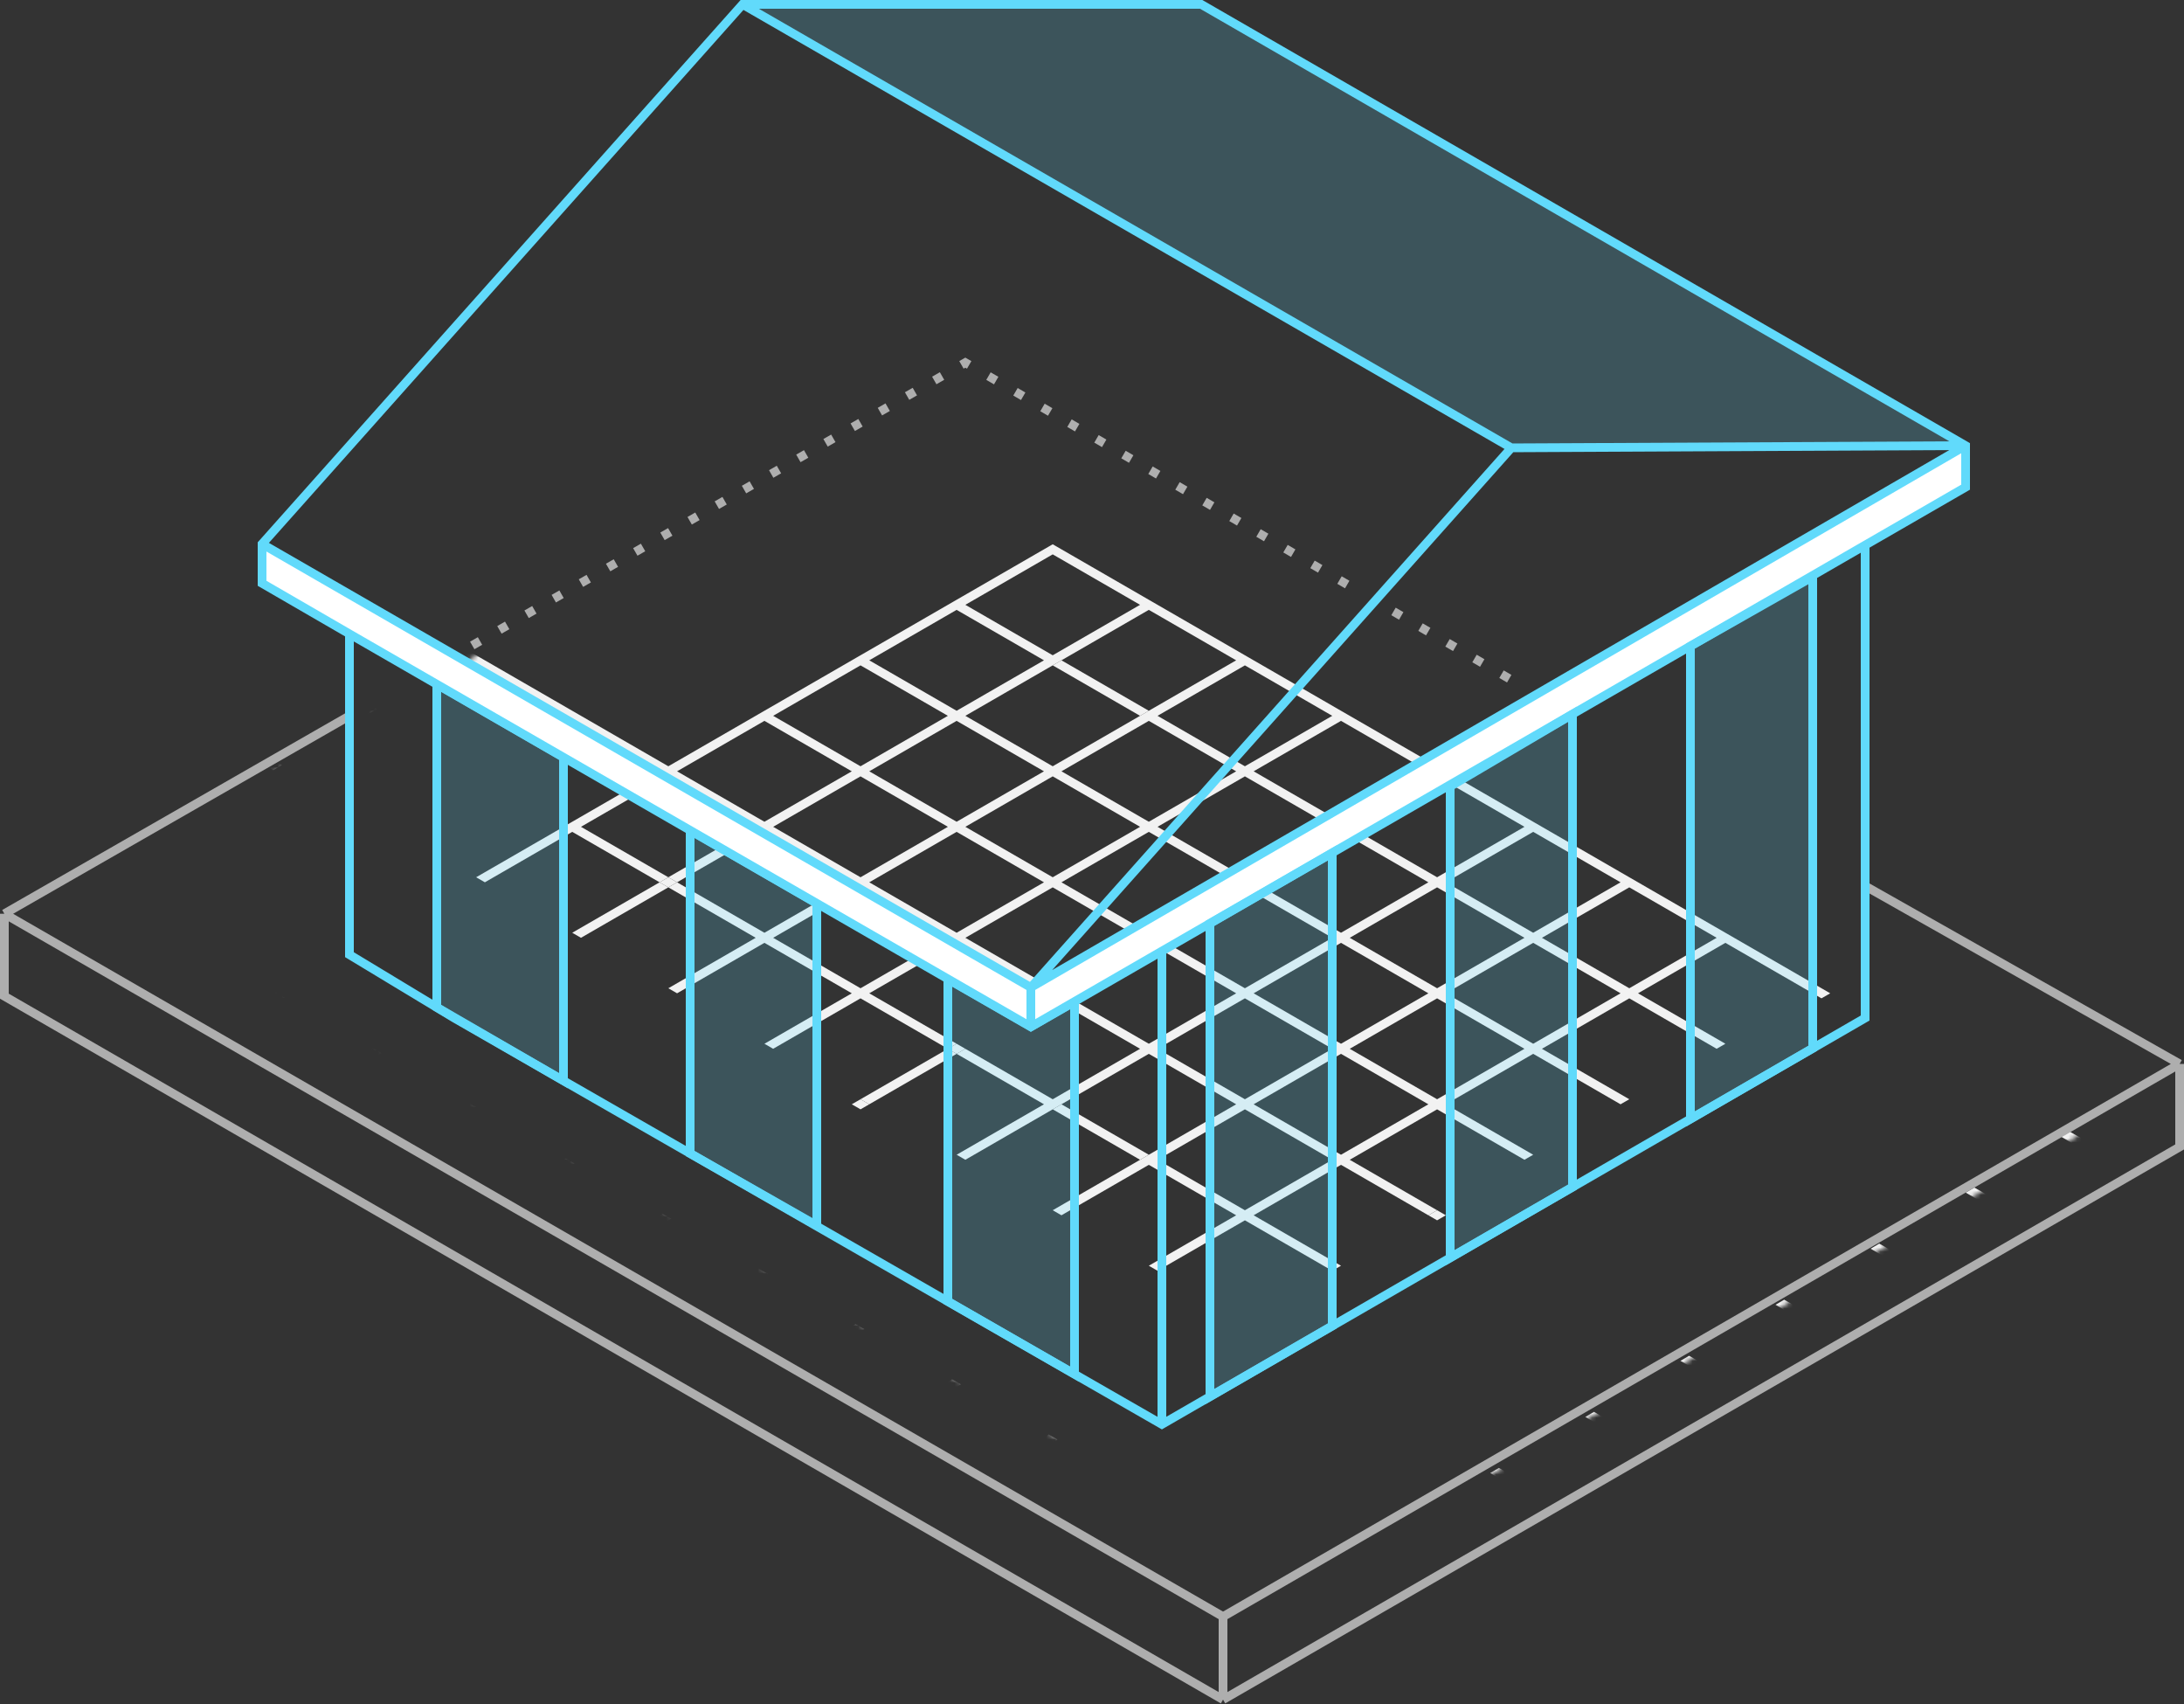<svg width="500" height="390" viewBox="0 0 500 390" fill="none" xmlns="http://www.w3.org/2000/svg">
<rect x="0" y="0" width="500" height="390" fill="#333333" stroke="none"/>
<g clip-path="url(#clip0_71_21)">
<mask id="mask0_71_21" style="mask-type:alpha" maskUnits="userSpaceOnUse" x="20" y="75" width="498" height="288">
<path d="M299 362L20 201.139L99 155.844L239.038 75.007L445.5 194.5L518 235.5L299 362Z" fill="#C4C4C4"/>
</mask>
<g mask="url(#mask0_71_21)">
<path d="M263.006 162.676L243.006 151.129L241.006 152.284L261.006 163.831L263.006 162.676Z" fill="#F2F2F2"/>
<path d="M327.006 278.146L329.006 279.301L331.006 278.146L329.006 276.991L327.006 278.146Z" fill="#F2F2F2"/>
<path d="M241.006 253.897L261.006 265.444L263.006 264.289L243.006 252.742L241.006 253.897Z" fill="#F2F2F2"/>
<path d="M374.344 149.202L329.006 175.378L331.006 176.532L376.356 150.349L374.344 149.202Z" fill="#F2F2F2"/>
<path fill-rule="evenodd" clip-rule="evenodd" d="M446.013 6.21L447.013 7.942L287.824 99.85L285.812 98.702L446.013 6.21ZM241.006 124.571L239.006 125.725L219.006 137.272L217.006 138.427L197.006 149.974L195.006 151.129L175.006 162.676L173.006 163.831L153.006 175.378L108.014 149.401L58 120.526L57 122.258L106.037 150.569L151.006 176.532L131.006 188.079L129.006 189.234L109.006 200.781L111.006 201.936L131.006 190.389L151.006 201.936L131.006 213.483L133.006 214.637L153.006 203.09L173.006 214.637L153.006 226.184L155.006 227.339L175.006 215.792L195.006 227.339L175.006 238.886L177.006 240.041L197.006 228.494L217.006 240.041L219.006 238.886L199.006 227.339L219.006 215.792L239.006 227.339L241.006 226.184L221.006 214.637L241.006 203.09L261.006 214.637L263.006 213.483L243.006 201.936L263.006 190.389L283.006 201.936L285.006 200.781L265.006 189.234L285.006 177.687L305.006 189.234L307.006 188.079L287.006 176.532L307.006 164.985L327.006 176.532L329.006 175.378L309.006 163.831L307.006 162.676L287.006 151.129L285.006 149.974L265.006 138.427L263.006 137.272L243.006 125.725L241.006 124.571ZM219.006 241.195L239.006 252.742L219.006 264.289L221.006 265.444L241.006 253.897L243.006 252.742L263.006 241.195L283.006 252.742L263.006 264.289L261.006 265.444L241.006 276.991L243.006 278.146L263.006 266.599L283.006 278.146L263.006 289.693L265.006 290.848L285.006 279.301L305.006 290.848L307.006 289.693L287.006 278.146L307.006 266.599L327.006 278.146L329.006 276.991L309.006 265.444L329.006 253.897L349.006 265.444L351.006 264.289L331.006 252.742L351.006 241.195L371.006 252.742L373.006 251.588L353.006 240.041L373.006 228.494L393.006 240.041L395.006 238.886L375.006 227.339L395.006 215.792L415.006 227.339L417.006 228.494L419.006 227.339L417.006 226.184L397.006 214.637L395.006 213.483L375.006 201.936L373.006 200.781L353.006 189.234L351.006 188.079L331.006 176.532L329.006 177.687L349.006 189.234L329.006 200.781L309.006 189.234L307.006 190.389L327.006 201.936L307.006 213.483L287.006 201.936L285.006 203.09L305.006 214.637L285.006 226.184L265.006 214.637L263.006 215.792L283.006 227.339L263.006 238.886L243.006 227.339L241.006 228.494L261.006 240.041L241.006 251.588L221.006 240.041L219.006 241.195ZM155.006 201.936L153.006 203.09L151.006 201.936L153.006 200.781L155.006 201.936ZM155.006 201.936L175.006 190.389L195.006 201.936L175.006 213.483L155.006 201.936ZM153.006 200.781L133.006 189.234L153.006 177.687L173.006 189.234L153.006 200.781ZM374.344 149.202L376.356 150.349L491.013 84.153L490.013 82.421L374.344 149.202ZM65.184 228.391L63.174 227.242L13 256.21L14 257.942L65.184 228.391ZM24 275.263L85.287 239.879L87.298 241.027L25 276.995L24 275.263ZM109.411 253.663L107.401 252.515L35 294.315L36 296.047L109.411 253.663ZM129.514 265.151L131.525 266.3L47 315.1L46 313.368L129.514 265.151ZM57 332.42L151.628 277.787L153.638 278.936L58 334.153L57 332.42ZM175.751 291.572L173.741 290.423L68 351.473L69 353.205L175.751 291.572ZM79 370.526L195.854 303.06L197.865 304.208L80 372.258L79 370.526ZM90 389.578L217.968 315.696L219.978 316.845L91 391.31L90 389.578ZM242.092 329.481L240.081 328.332L101 408.631L102 410.363L242.092 329.481ZM343.156 335.967L341.177 337.134L468.013 410.363L469.013 408.631L343.156 335.967ZM364.925 323.132L362.946 324.299L479.013 391.31L480.013 389.578L364.925 323.132ZM386.695 310.298L384.716 311.465L490.013 372.258L491.013 370.526L386.695 310.298ZM307.006 264.289L327.006 252.742L307.006 241.195L287.006 252.742L307.006 264.289ZM285.006 251.588L305.006 240.041L285.006 228.494L265.006 240.041L285.006 251.588ZM219.006 213.483L239.006 201.936L219.006 190.389L199.006 201.936L219.006 213.483ZM197.006 200.781L217.006 189.234L197.006 177.687L177.006 189.234L197.006 200.781ZM175.006 188.079L195.006 176.532L175.006 164.985L155.006 176.532L175.006 188.079ZM197.006 203.09L177.006 214.637L197.006 226.184L217.006 214.637L197.006 203.09ZM285.006 253.897L265.006 265.444L285.006 276.991L305.006 265.444L285.006 253.897ZM408.465 297.463L406.486 298.63L501.013 353.205L502.013 351.473L408.465 297.463ZM430.234 284.628L428.255 285.795L512.013 334.153L513.013 332.42L430.234 284.628ZM523.013 315.1L450.025 272.96L452.004 271.794L524.013 313.368L523.013 315.1ZM473.774 258.959L471.794 260.126L534.013 296.047L535.013 294.315L473.774 258.959ZM535.013 160.363L464.888 200.849L462.876 199.701L534.013 158.631L535.013 160.363ZM440.743 187.076L442.755 188.224L524.013 141.31L523.013 139.578L440.743 187.076ZM329.006 251.588L349.006 240.041L329.006 228.494L309.006 240.041L329.006 251.588ZM351.006 238.886L371.006 227.339L351.006 215.792L331.006 227.339L351.006 238.886ZM373.006 226.184L393.006 214.637L373.006 203.09L353.006 214.637L373.006 226.184ZM513.013 122.258L420.622 175.599L418.61 174.451L512.013 120.526L513.013 122.258ZM327.006 227.339L307.006 238.886L287.006 227.339L307.006 215.792L327.006 227.339ZM349.006 214.637L329.006 226.184L309.006 214.637L329.006 203.09L349.006 214.637ZM371.006 201.936L351.006 213.483L331.006 201.936L351.006 190.389L371.006 201.936ZM396.477 161.827L398.489 162.974L502.013 103.205L501.013 101.473L396.477 161.827ZM47 139.578L86.269 162.25L84.292 163.418L46 141.31L47 139.578ZM62.548 176.267L64.524 175.099L36 158.631L35 160.363L62.548 176.267ZM69 101.473L129.758 136.552L127.782 137.72L68 103.205L69 101.473ZM261.006 189.234L241.006 200.781L221.006 189.234L241.006 177.687L261.006 189.234ZM239.006 176.532L219.006 188.079L199.006 176.532L219.006 164.985L239.006 176.532ZM217.006 163.831L197.006 175.378L177.006 163.831L197.006 152.284L217.006 163.831ZM149.526 124.871L151.503 123.703L80 82.421L79 84.153L149.526 124.871ZM263.006 188.079L283.006 176.532L263.006 164.985L243.006 176.532L263.006 188.079ZM241.006 175.378L261.006 163.831L263.006 162.676L283.006 151.129L263.006 139.582L243.006 151.129L241.006 152.284L221.006 163.831L241.006 175.378ZM219.006 162.676L239.006 151.129L219.006 139.582L199.006 151.129L219.006 162.676ZM480.013 65.1L354.223 137.725L352.211 136.577L479.013 63.368L480.013 65.1ZM305.006 163.831L285.006 175.378L265.006 163.831L285.006 152.284L305.006 163.831ZM330.078 123.952L332.09 125.1L469.013 46.047L468.013 44.315L330.078 123.952ZM458.013 26.995L309.957 112.475L307.945 111.327L457.013 25.263L458.013 26.995ZM221.006 138.427L241.006 149.974L261.006 138.427L241.006 126.88L221.006 138.427ZM173.248 110.854L171.271 112.022L90 65.1L91 63.368L173.248 110.854ZM194.992 98.004L102 44.315L101 46.047L193.016 99.173L194.992 98.004Z" fill="#F2F2F2"/>
<path d="M195.006 252.742L197.006 253.897L199.006 252.742L197.006 251.588L195.006 252.742Z" fill="#F2F2F2"/>
<path d="M199.006 252.742L219.006 241.195L217.006 240.041L197.006 251.588L199.006 252.742Z" fill="#F2F2F2"/>
<path d="M217.006 240.041L219.006 241.195L221.006 240.041L219.006 238.886L217.006 240.041Z" fill="#F2F2F2"/>
<path d="M153.006 200.781L151.006 201.936L153.006 203.09L155.006 201.936L153.006 200.781Z" fill="#F2F2F2"/>
</g>
<path d="M499 243.5V262.5L280 389M499 243.5L280 370M499 243.5L426.5 202.5M280 389L1 228V209.139M280 389V370M1 209.139L280 370M1 209.139L80 163.844" stroke="#AEAEAE" stroke-width="2"/>
<path fill-rule="evenodd" clip-rule="evenodd" d="M221.502 82.135L221.003 81.845L220.503 82.132L219.614 82.642L220.609 84.377L220.997 84.155L221.381 84.378L222.385 82.648L221.502 82.135ZM214.386 87.945L216.164 86.925L215.169 85.19L213.392 86.21L214.386 87.945ZM225.796 86.943L227.563 87.969L228.567 86.239L226.801 85.213L225.796 86.943ZM208.164 91.512L209.942 90.493L208.947 88.758L207.169 89.777L208.164 91.512ZM231.978 90.534L233.744 91.559L234.749 89.83L232.983 88.804L231.978 90.534ZM201.942 95.08L203.72 94.06L202.725 92.325L200.947 93.345L201.942 95.08ZM238.16 94.124L239.926 95.15L240.931 93.421L239.165 92.395L238.16 94.124ZM195.72 98.647L197.498 97.628L196.503 95.893L194.725 96.912L195.72 98.647ZM244.342 97.715L246.108 98.741L247.113 97.012L245.346 95.986L244.342 97.715ZM189.498 102.215L191.276 101.195L190.281 99.46L188.503 100.48L189.498 102.215ZM250.524 101.306L252.29 102.332L253.294 100.603L251.528 99.577L250.524 101.306ZM183.276 105.782L185.054 104.763L184.059 103.028L182.281 104.047L183.276 105.782ZM256.706 104.897L258.472 105.923L259.476 104.194L257.71 103.168L256.706 104.897ZM177.054 109.35L178.831 108.331L177.837 106.596L176.059 107.615L177.054 109.35ZM262.887 108.488L264.654 109.514L265.658 107.785L263.892 106.759L262.887 108.488ZM170.832 112.917L172.609 111.898L171.614 110.163L169.837 111.182L170.832 112.917ZM269.069 112.079L270.835 113.105L271.84 111.376L270.074 110.35L269.069 112.079ZM164.609 116.485L166.387 115.466L165.392 113.731L163.615 114.75L164.609 116.485ZM275.251 115.67L277.017 116.696L278.022 114.966L276.256 113.94L275.251 115.67ZM158.387 120.052L160.165 119.033L159.17 117.298L157.392 118.317L158.387 120.052ZM281.433 119.261L283.199 120.287L284.204 118.557L282.437 117.531L281.433 119.261ZM152.165 123.62L153.943 122.601L152.948 120.866L151.17 121.885L152.165 123.62ZM287.615 122.852L289.381 123.878L290.385 122.148L288.619 121.122L287.615 122.852ZM145.943 127.187L147.721 126.168L146.726 124.433L144.948 125.452L145.943 127.187ZM293.796 126.443L295.563 127.469L296.567 125.739L294.801 124.713L293.796 126.443ZM139.721 130.755L141.499 129.736L140.504 128.001L138.726 129.02L139.721 130.755ZM299.978 130.034L301.744 131.059L302.749 129.33L300.983 128.304L299.978 130.034ZM133.499 134.323L135.277 133.303L134.282 131.568L132.504 132.587L133.499 134.323ZM306.16 133.624L307.926 134.65L308.931 132.921L307.165 131.895L306.16 133.624ZM127.277 137.89L129.054 136.871L128.06 135.136L126.282 136.155L127.277 137.89ZM121.055 141.458L122.832 140.438L121.837 138.703L120.06 139.723L121.055 141.458ZM318.524 140.806L320.29 141.832L321.294 140.103L319.528 139.077L318.524 140.806ZM114.832 145.025L116.61 144.006L115.615 142.271L113.838 143.29L114.832 145.025ZM324.705 144.397L326.472 145.423L327.476 143.694L325.71 142.668L324.705 144.397ZM108.61 148.593L110.388 147.573L109.393 145.838L107.615 146.858L108.61 148.593ZM330.887 147.988L332.654 149.014L333.658 147.285L331.892 146.259L330.887 147.988ZM104 151.236L104.166 151.141L104 150.852V151.236ZM337.069 151.579L338.835 152.605L339.84 150.876L338.074 149.85L337.069 151.579ZM343.251 155.17L345.017 156.196L346.022 154.466L344.256 153.44L343.251 155.17Z" fill="#AEAEAE"/>
<path d="M246 314.5V229.264L236 235L217 224.109V297.848L246 314.5Z" fill="#61DAFB" fill-opacity="0.2" stroke="#61DAFB" stroke-width="2"/>
<path d="M187 280.5V206.771L158 190.062V264L187 280.5Z" fill="#61DAFB" fill-opacity="0.2" stroke="#61DAFB" stroke-width="2"/>
<path d="M129 247.342V173.34L100 156.616V230.551L129 247.342Z" fill="#61DAFB" fill-opacity="0.2" stroke="#61DAFB" stroke-width="2"/>
<path d="M450 111.5V102L236 226V235L266 217.687L427 124.773L450 111.5Z" fill="white"/>
<path d="M60 124.5V133.5L80 145.082L236 235V226L60 124.5Z" fill="white"/>
<path d="M450 102L275 1H170L346 102.5L450 102Z" fill="#61DAFB" fill-opacity="0.2"/>
<path d="M170 1V0H169.552L169.253 0.335L170 1ZM60 124.5L59.253 123.835L59 124.119V124.5H60ZM60 133.5H59V134.076L59.499 134.365L60 133.5ZM236 235L235.501 235.866L236 236.154L236.5 235.866L236 235ZM450 111.5L450.5 112.366L451 112.077V111.5H450ZM450 102H451V101.423L450.5 101.134L450 102ZM275 1L275.5 0.134L275.268 0H275V1ZM266 326L265.502 326.867L266.002 327.154L266.5 326.866L266 326ZM427 233L427.5 233.866L428 233.577V233H427ZM104 233L103.483 233.856L103.492 233.862L103.502 233.867L104 233ZM80 218.5H79V219.064L79.483 219.356L80 218.5ZM169.253 0.335L59.253 123.835L60.747 125.165L170.747 1.665L169.253 0.335ZM59 124.5V133.5H61V124.5H59ZM451 111.5V102H449V111.5H451ZM450.5 101.134L275.5 0.134L274.5 1.866L449.5 102.866L450.5 101.134ZM275 0H170V2H275V0ZM59.5 125.366L235.5 226.866L236.5 225.134L60.5 123.634L59.5 125.366ZM236.501 226.865L450.501 102.865L449.499 101.135L235.499 225.135L236.501 226.865ZM236.747 226.665L346.747 103.165L345.253 101.835L235.253 225.335L236.747 226.665ZM346.5 101.634L170.5 0.134L169.5 1.866L345.5 103.366L346.5 101.634ZM346.005 103.5L450.005 103L449.995 101L345.995 101.5L346.005 103.5ZM235 226V235H237V226H235ZM236.5 235.866L266.5 218.553L265.5 216.821L235.5 234.134L236.5 235.866ZM265 217.687V326H267V217.687H265ZM427.5 125.639L450.5 112.366L449.5 110.634L426.5 123.907L427.5 125.639ZM426 124.773V233H428V124.773H426ZM266.5 326.866L427.5 233.866L426.5 232.134L265.5 325.134L266.5 326.866ZM266.5 218.553L427.5 125.639L426.5 123.907L265.5 216.821L266.5 218.553ZM266.498 325.133L104.498 232.133L103.502 233.867L265.502 326.867L266.498 325.133ZM59.499 134.365L79.499 145.947L80.501 144.216L60.501 132.635L59.499 134.365ZM79 145.082V218.5H81V145.082H79ZM79.483 219.356L103.483 233.856L104.517 232.144L80.517 217.644L79.483 219.356ZM79.501 145.948L235.501 235.866L236.499 234.134L80.499 144.215L79.501 145.948Z" fill="#61DAFB"/>
<path d="M277 319.64V211.348L305 195.215V303.469L277 319.64Z" fill="#61DAFB" fill-opacity="0.2" stroke="#61DAFB" stroke-width="2"/>
<path d="M332 287.859V180L360 163.472V271.691L332 287.859Z" fill="#61DAFB" fill-opacity="0.2" stroke="#61DAFB" stroke-width="2"/>
<path d="M387 256.108V147.886L415 132V239.927L387 256.108Z" fill="#61DAFB" fill-opacity="0.2" stroke="#61DAFB" stroke-width="2"/>
</g>
<defs>
<clipPath id="clip0_71_21">
<rect width="500" height="390" fill="white"/>
</clipPath>
</defs>
</svg>
